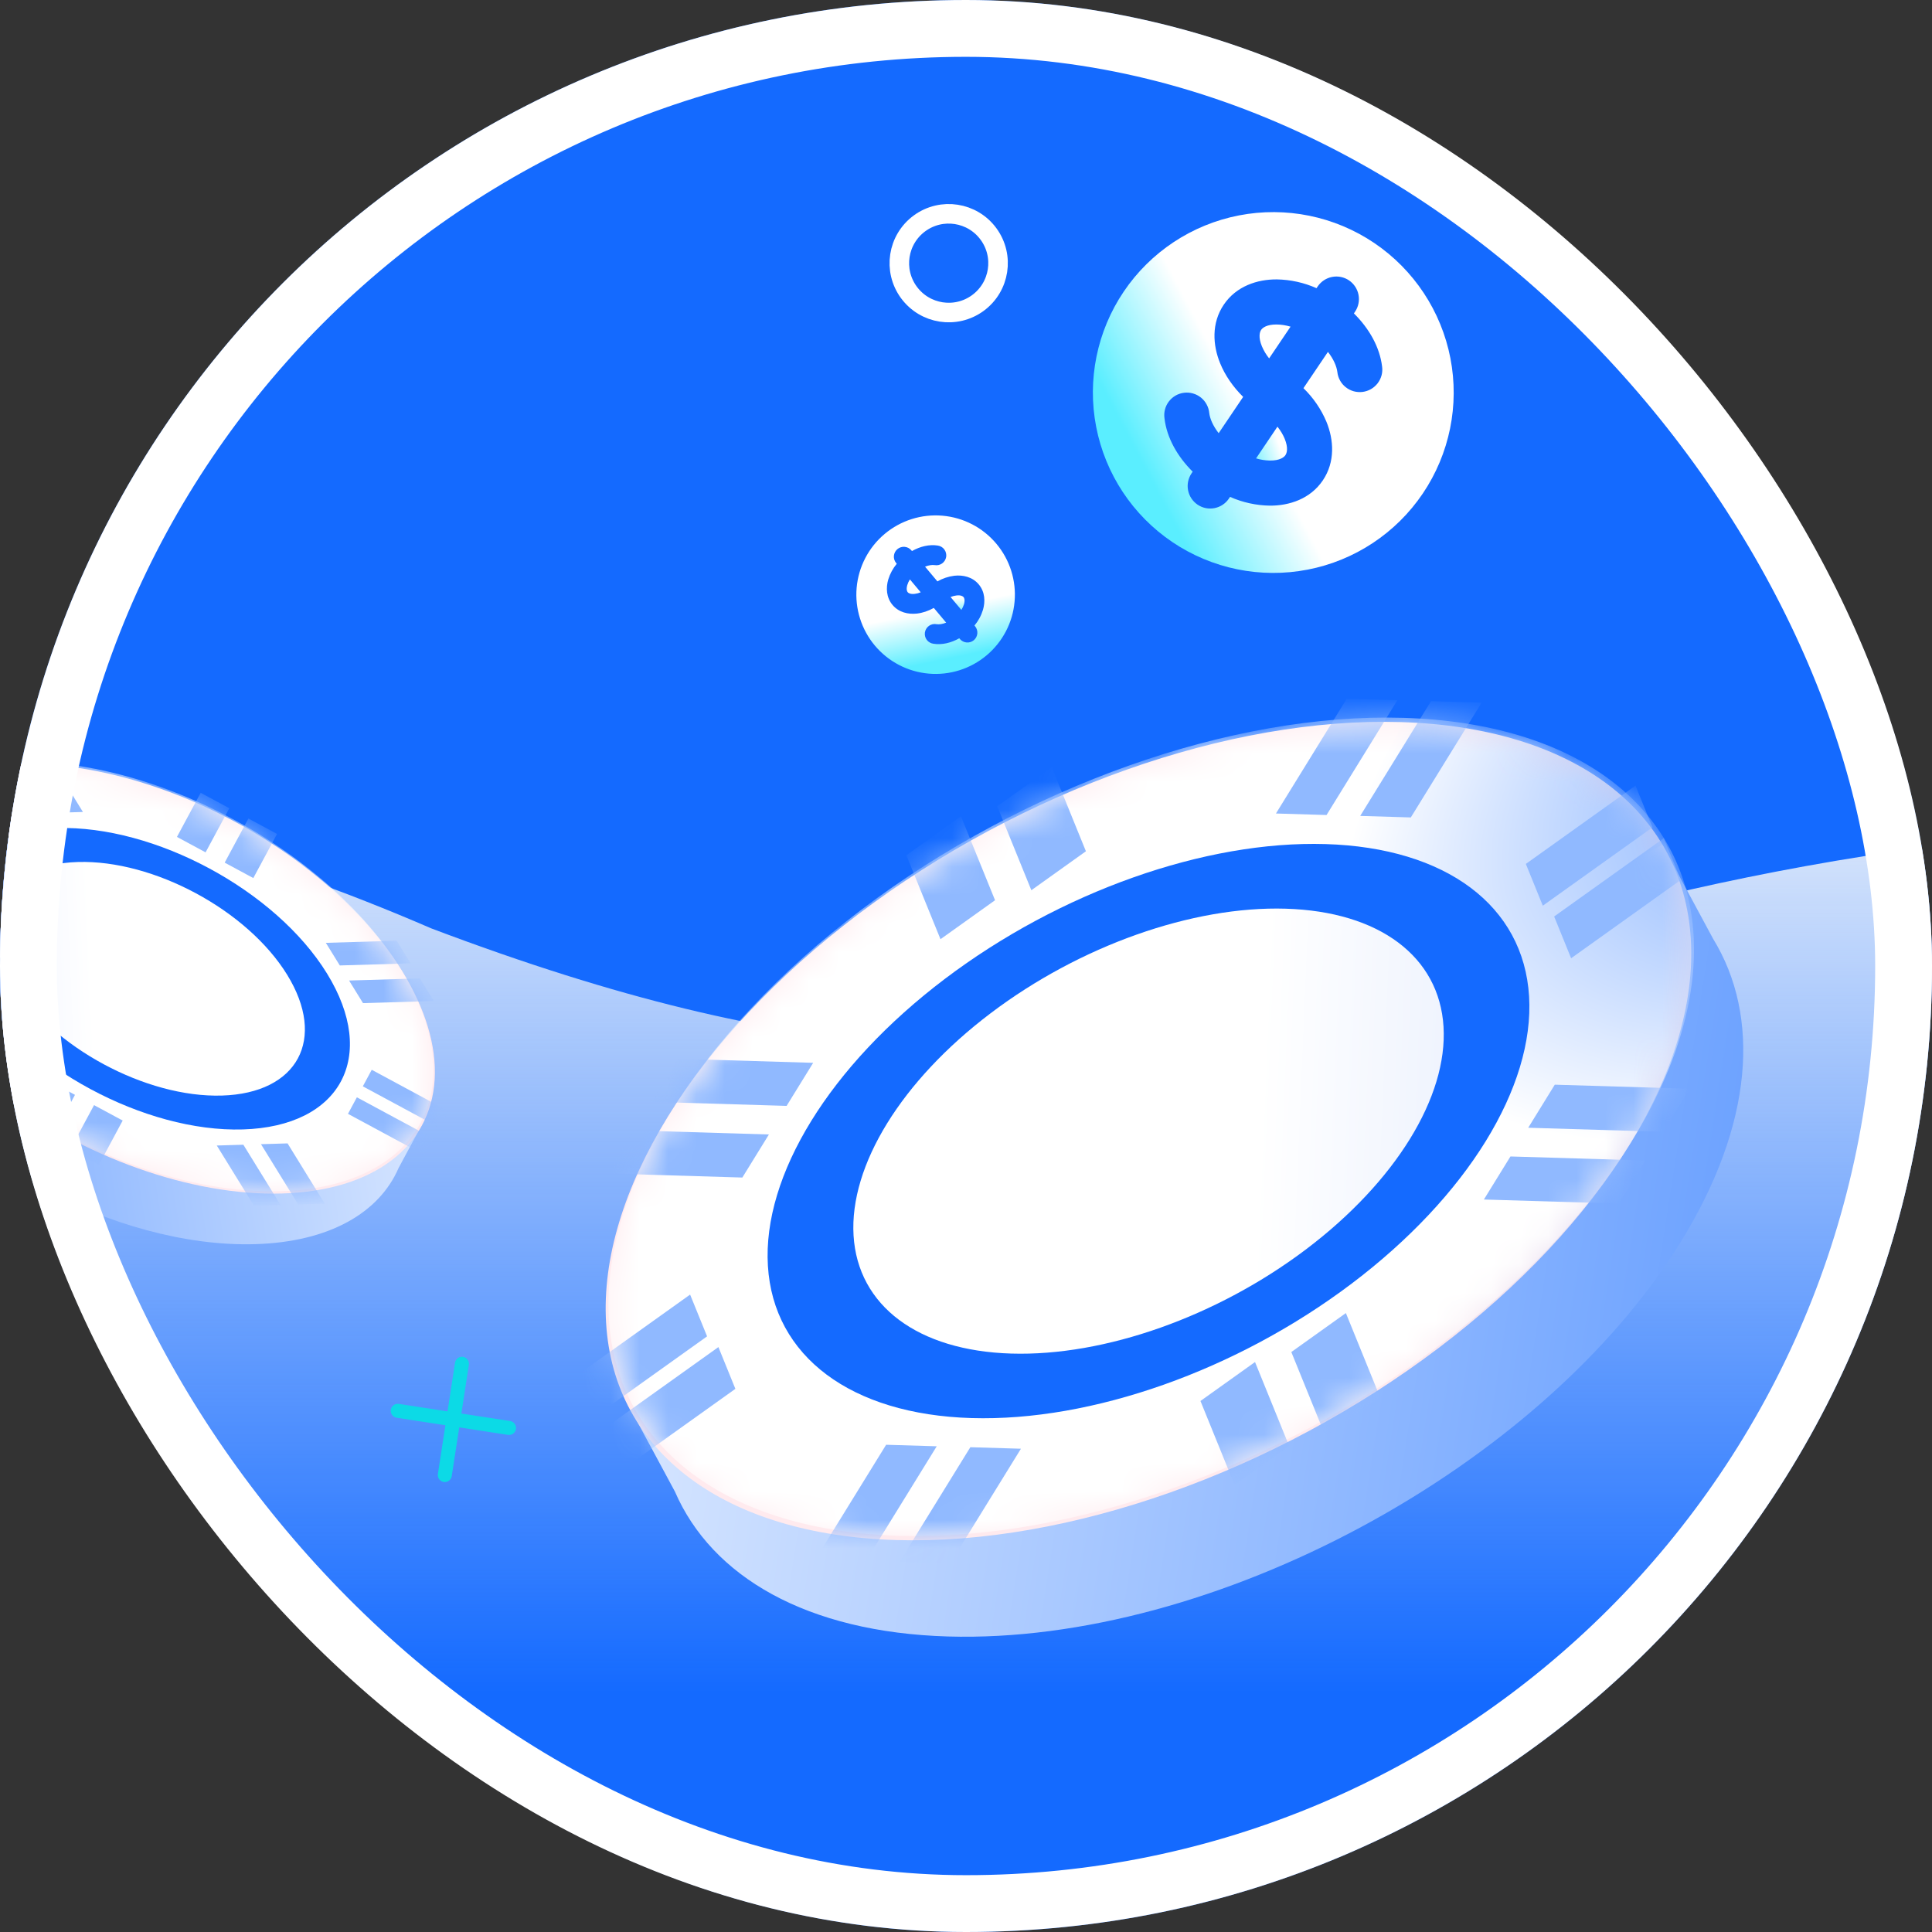 <?xml version="1.0"?>
<svg xmlns="http://www.w3.org/2000/svg" width="70" height="70" viewBox="0 0 68 68" fill="none">
<rect x="0" y="0" width="68" height="68" fill="#333333" stroke="none"/>
<g clip-path="url(#clip0_4979_166134)">
<rect width="68" height="68" rx="34" fill="#146AFF"/>
<path d="M-17.862 42.706C-16.268 34.497 -10.246 21.694 15.182 32.677C41.676 42.706 45.154 31.595 72.905 29.256C89.501 27.858 88.132 46.815 83.257 59.576H-24.502C-24.24 52.702 -21.763 46.324 -17.862 42.706Z" fill="url(#paint0_linear_4979_166134)"/>
<circle cx="14.358" cy="22.947" r="1" fill="#146AFF"/>
<circle cx="18.359" cy="22.947" r="1" fill="#146AFF"/>
<circle cx="22.359" cy="22.947" r="1" fill="#146AFF"/>
<path d="M34.009 21C34.009 21 38.408 25.385 38.803 26.378C38.964 26.697 39 27.072 39 27.446C39 28.964 37.815 30.22 36.343 30.22C35.625 30.22 34.978 29.92 34.512 29.451V29.489C34.619 30.22 34.943 30.913 35.481 31.457C35.697 31.663 35.912 31.85 36.163 32H34.063H33.937H31.837C32.07 31.85 32.303 31.681 32.519 31.457C33.057 30.913 33.381 30.22 33.488 29.489V29.451C33.004 29.939 32.357 30.22 31.657 30.22C30.203 30.22 29 28.983 29 27.446C29 27.072 29.054 26.697 29.198 26.378C29.593 25.385 34.009 21 34.009 21Z" fill="#146AFF"/>
<circle cx="12.481" cy="25.206" r="1.069" fill="#146AFF"/>
<circle cx="16.756" cy="25.206" r="1.069" fill="#146AFF"/>
<circle cx="21.032" cy="25.206" r="1.069" fill="#146AFF"/>
<path fill-rule="evenodd" clip-rule="evenodd" d="M57.389 30.334C55.761 29.429 53.659 28.889 51.139 28.814C41.801 28.538 30.252 34.757 25.344 42.706C24.019 44.85 23.314 46.902 23.173 48.76L22.063 49.358L23.754 52.497C25.053 55.494 28.395 57.451 33.364 57.599C42.702 57.875 54.251 51.656 59.159 43.707C61.717 39.566 61.967 35.772 60.299 33.048L58.512 29.73L57.389 30.334Z" fill="url(#paint1_linear_4979_166134)"/>
<circle r="16.915" transform="matrix(0.525 -0.851 1 0.03 40.422 39.81)" fill="url(#paint2_linear_4979_166134)"/>
<mask id="mask0_4979_166134" style="mask-type:alpha" maskUnits="userSpaceOnUse" x="21" y="25" width="39" height="30">
<circle r="16.915" transform="matrix(0.525 -0.851 1 0.03 40.422 39.812)" fill="#C8102E"/>
</mask>
<g mask="url(#mask0_4979_166134)">
<circle r="16.915" transform="matrix(0.525 -0.851 1 0.03 40.519 39.66)" fill="url(#paint3_radial_4979_166134)"/>
</g>
<mask id="mask1_4979_166134" style="mask-type:alpha" maskUnits="userSpaceOnUse" x="21" y="25" width="39" height="30">
<ellipse rx="16.842" ry="16.877" transform="matrix(0.525 -0.851 1 0.03 40.498 39.75)" fill="url(#paint4_radial_4979_166134)"/>
</mask>
<g mask="url(#mask1_4979_166134)">
<rect width="1.781" height="4.748" transform="matrix(0.525 -0.851 1 0.03 21.38 41.303)" fill="#90B9FF"/>
<rect width="1.781" height="4.748" transform="matrix(0.525 -0.851 1 0.03 52.228 42.219)" fill="#90B9FF"/>
<rect width="1.781" height="4.748" transform="matrix(0.525 -0.851 1 0.03 22.938 38.781)" fill="#90B9FF"/>
<rect width="1.781" height="4.748" transform="matrix(0.525 -0.851 1 0.03 53.788 39.693)" fill="#90B9FF"/>
<rect width="1.781" height="4.748" transform="matrix(-1 -0.03 0.525 -0.851 33.441 55.031)" fill="#90B9FF"/>
<rect width="1.781" height="4.748" transform="matrix(-1 -0.03 0.525 -0.851 49.656 28.771)" fill="#90B9FF"/>
<rect width="1.781" height="4.748" transform="matrix(-1 -0.03 0.525 -0.851 30.477 54.945)" fill="#90B9FF"/>
<rect width="1.781" height="4.748" transform="matrix(-1 -0.03 0.525 -0.851 46.69 28.686)" fill="#90B9FF"/>
<rect x="22.02" y="51.629" width="2.011" height="4.042" transform="matrix(-0.297 -0.731 0.955 -0.682 -20.743 102.947)" fill="#90B9FF"/>
<rect x="55.3" y="33.709" width="2.011" height="4.042" transform="matrix(-0.297 -0.731 0.955 -0.682 39.53 97.141)" fill="#90B9FF"/>
<rect x="21.024" y="49.781" width="2.011" height="4.042" transform="matrix(-0.297 -0.731 0.955 -0.682 -20.27 99.111)" fill="#90B9FF"/>
<rect x="54.305" y="31.859" width="2.011" height="4.042" transform="matrix(-0.297 -0.731 0.955 -0.682 40.005 93.302)" fill="#90B9FF"/>
<rect x="31.896" y="30.107" width="2.011" height="4.042" transform="matrix(0.955 -0.682 0.297 0.731 -7.501 29.847)" fill="#90B9FF"/>
<rect x="42.243" y="49.32" width="2.011" height="4.042" transform="matrix(0.955 -0.682 0.297 0.731 -12.738 42.067)" fill="#90B9FF"/>
<rect x="35.093" y="28.383" width="2.011" height="4.042" transform="matrix(0.955 -0.682 0.297 0.731 -6.844 31.564)" fill="#90B9FF"/>
<rect x="45.441" y="47.596" width="2.011" height="4.042" transform="matrix(0.955 -0.682 0.297 0.731 -12.082 43.785)" fill="#90B9FF"/>
</g>
<circle r="11.87" transform="matrix(0.525 -0.851 1 0.03 40.423 39.81)" fill="#146AFF"/>
<circle r="9.2" transform="matrix(0.525 -0.851 1 0.03 40.425 39.812)" fill="url(#paint5_linear_4979_166134)"/>
<path fill-rule="evenodd" clip-rule="evenodd" d="M34.724 23.067C35.291 22.592 35.646 21.91 35.71 21.173C35.775 20.436 35.544 19.703 35.068 19.137C34.593 18.57 33.911 18.215 33.174 18.151C32.437 18.086 31.704 18.317 31.137 18.793C30.57 19.268 30.216 19.95 30.151 20.687C30.087 21.424 30.318 22.156 30.793 22.723C31.269 23.29 31.95 23.645 32.688 23.709C33.425 23.774 34.157 23.543 34.724 23.067Z" fill="#146AFF"/>
<path fill-rule="evenodd" clip-rule="evenodd" d="M34.724 23.067C35.291 22.592 35.646 21.91 35.71 21.173C35.775 20.436 35.544 19.703 35.068 19.137C34.593 18.57 33.911 18.215 33.174 18.151C32.437 18.086 31.704 18.317 31.137 18.793C30.57 19.268 30.216 19.95 30.151 20.687C30.087 21.424 30.318 22.156 30.793 22.723C31.269 23.29 31.95 23.645 32.688 23.709C33.425 23.774 34.157 23.543 34.724 23.067ZM32.077 19.37C32.018 19.299 31.932 19.255 31.84 19.247C31.748 19.239 31.657 19.267 31.586 19.327C31.515 19.386 31.471 19.472 31.462 19.564C31.454 19.656 31.483 19.747 31.543 19.818L31.563 19.843C31.428 20.005 31.326 20.193 31.264 20.395C31.179 20.686 31.192 21.027 31.414 21.292C31.636 21.557 31.97 21.629 32.271 21.596C32.471 21.573 32.675 21.505 32.867 21.397L33.302 21.915C33.169 21.969 33.05 21.983 32.964 21.97C32.918 21.961 32.871 21.961 32.825 21.971C32.78 21.981 32.736 22 32.698 22.027C32.66 22.053 32.627 22.088 32.603 22.127C32.578 22.167 32.561 22.211 32.554 22.257C32.547 22.303 32.549 22.351 32.56 22.396C32.571 22.441 32.591 22.484 32.619 22.521C32.647 22.559 32.682 22.59 32.723 22.613C32.763 22.637 32.808 22.652 32.854 22.658C33.15 22.706 33.473 22.629 33.764 22.465L33.784 22.49C33.844 22.561 33.929 22.605 34.021 22.613C34.113 22.621 34.205 22.593 34.276 22.533C34.347 22.474 34.391 22.388 34.399 22.296C34.407 22.204 34.378 22.113 34.319 22.042L34.298 22.017C34.434 21.855 34.536 21.667 34.597 21.465C34.683 21.174 34.67 20.832 34.448 20.568C34.226 20.303 33.891 20.231 33.59 20.264C33.38 20.29 33.178 20.358 32.994 20.463L32.559 19.945C32.692 19.891 32.812 19.877 32.897 19.89C32.943 19.898 32.99 19.897 33.035 19.887C33.08 19.877 33.122 19.857 33.16 19.831C33.197 19.804 33.229 19.77 33.254 19.73C33.278 19.691 33.294 19.647 33.302 19.602C33.309 19.556 33.307 19.509 33.296 19.465C33.285 19.42 33.266 19.377 33.238 19.34C33.211 19.303 33.176 19.271 33.137 19.248C33.097 19.224 33.053 19.208 33.008 19.202C32.712 19.154 32.389 19.231 32.098 19.395L32.077 19.37Z" fill="url(#paint6_linear_4979_166134)"/>
<path d="M31.934 20.591C31.952 20.529 31.982 20.462 32.025 20.393L32.406 20.847C32.338 20.875 32.267 20.894 32.195 20.902C32.043 20.919 31.974 20.875 31.948 20.844C31.923 20.814 31.891 20.738 31.934 20.591ZM33.837 21.467L33.456 21.013C33.531 20.983 33.603 20.965 33.668 20.958C33.819 20.941 33.888 20.986 33.914 21.016C33.939 21.047 33.971 21.123 33.929 21.269C33.907 21.339 33.876 21.405 33.837 21.467Z" fill="url(#paint7_linear_4979_166134)"/>
<path fill-rule="evenodd" clip-rule="evenodd" d="M41.263 19.079C42.659 20.021 44.372 20.37 46.026 20.049C47.679 19.729 49.137 18.764 50.079 17.368C51.021 15.972 51.37 14.259 51.049 12.606C50.728 10.953 49.764 9.495 48.368 8.552C46.972 7.61 45.259 7.261 43.606 7.582C41.953 7.903 40.495 8.867 39.552 10.263C38.61 11.659 38.261 13.372 38.582 15.025C38.903 16.679 39.867 18.137 41.263 19.079Z" fill="#146AFF"/>
<path fill-rule="evenodd" clip-rule="evenodd" d="M41.263 19.079C42.659 20.021 44.372 20.37 46.026 20.049C47.679 19.729 49.137 18.764 50.079 17.368C51.021 15.972 51.37 14.259 51.049 12.606C50.728 10.953 49.764 9.495 48.368 8.552C46.972 7.61 45.259 7.261 43.606 7.582C41.953 7.903 40.495 8.867 39.552 10.263C38.61 11.659 38.261 13.372 38.582 15.025C38.903 16.679 39.867 18.137 41.263 19.079ZM47.694 10.97C47.812 10.796 47.855 10.582 47.815 10.375C47.775 10.168 47.654 9.986 47.48 9.868C47.306 9.75 47.091 9.707 46.885 9.747C46.678 9.787 46.496 9.908 46.378 10.082L46.337 10.143C45.897 9.947 45.422 9.842 44.941 9.834C44.252 9.829 43.512 10.072 43.072 10.724C42.633 11.375 42.684 12.152 42.946 12.789C43.12 13.213 43.397 13.616 43.755 13.969L42.893 15.246C42.692 14.989 42.586 14.736 42.562 14.54C42.552 14.434 42.522 14.331 42.471 14.238C42.422 14.144 42.353 14.061 42.27 13.994C42.188 13.928 42.093 13.878 41.99 13.849C41.888 13.819 41.781 13.811 41.676 13.824C41.57 13.836 41.468 13.87 41.376 13.923C41.284 13.976 41.203 14.047 41.139 14.132C41.075 14.216 41.028 14.313 41.002 14.416C40.976 14.519 40.971 14.626 40.987 14.732C41.068 15.408 41.439 16.067 41.978 16.601L41.938 16.661C41.82 16.836 41.776 17.05 41.816 17.256C41.856 17.463 41.977 17.645 42.151 17.763C42.326 17.881 42.54 17.925 42.747 17.884C42.953 17.844 43.136 17.724 43.253 17.549L43.294 17.489C43.734 17.684 44.209 17.789 44.691 17.797C45.379 17.802 46.119 17.56 46.559 16.908C46.999 16.256 46.947 15.479 46.685 14.842C46.498 14.399 46.223 13.998 45.877 13.662L46.739 12.385C46.94 12.643 47.045 12.896 47.07 13.091C47.081 13.196 47.113 13.297 47.163 13.389C47.214 13.482 47.282 13.563 47.365 13.628C47.447 13.694 47.542 13.742 47.643 13.771C47.744 13.799 47.85 13.807 47.954 13.795C48.059 13.782 48.16 13.749 48.251 13.697C48.342 13.645 48.423 13.575 48.487 13.492C48.551 13.409 48.598 13.314 48.626 13.212C48.653 13.111 48.66 13.005 48.645 12.9C48.563 12.223 48.194 11.565 47.653 11.031L47.694 10.97Z" fill="url(#paint8_linear_4979_166134)"/>
<path d="M44.931 11.421C45.079 11.422 45.246 11.445 45.423 11.497L44.669 12.614C44.565 12.484 44.479 12.34 44.414 12.187C44.283 11.866 44.337 11.686 44.388 11.611C44.439 11.536 44.585 11.419 44.931 11.421ZM44.209 16.134L44.962 15.017C45.076 15.161 45.161 15.307 45.217 15.444C45.349 15.765 45.294 15.944 45.243 16.019C45.193 16.094 45.046 16.212 44.7 16.21C44.533 16.207 44.368 16.181 44.209 16.134Z" fill="url(#paint9_linear_4979_166134)"/>
<path fill-rule="evenodd" clip-rule="evenodd" d="M-3.631 29.477C-2.776 29.001 -1.672 28.718 -0.349 28.678C4.553 28.533 10.617 31.798 13.194 35.971C13.889 37.098 14.259 38.175 14.333 39.151L14.915 39.464L14.03 41.107C13.35 42.683 11.594 43.713 8.983 43.79C4.08 43.935 -1.983 40.67 -4.56 36.497C-5.9 34.326 -6.033 32.337 -5.162 30.908L-4.22 29.159L-3.631 29.477Z" fill="url(#paint10_linear_4979_166134)"/>
<circle r="8.881" transform="matrix(-0.525 -0.851 -1 0.03 5.276 34.449)" fill="url(#paint11_linear_4979_166134)"/>
<mask id="mask2_4979_166134" style="mask-type:alpha" maskUnits="userSpaceOnUse" x="-5" y="26" width="21" height="17">
<circle r="8.881" transform="matrix(-0.525 -0.851 -1 0.03 5.276 34.449)" fill="#C8102E"/>
</mask>
<g mask="url(#mask2_4979_166134)">
<circle r="8.881" transform="matrix(-0.525 -0.851 -1 0.03 5.225 34.369)" fill="url(#paint12_radial_4979_166134)"/>
</g>
<mask id="mask3_4979_166134" style="mask-type:alpha" maskUnits="userSpaceOnUse" x="-5" y="26" width="21" height="16">
<ellipse rx="8.842" ry="8.86" transform="matrix(-0.525 -0.851 -1 0.03 5.235 34.417)" fill="url(#paint13_radial_4979_166134)"/>
</mask>
<g mask="url(#mask3_4979_166134)">
<rect width="0.935" height="2.493" transform="matrix(-0.525 -0.851 -1 0.03 15.27 35.232)" fill="#90B9FF"/>
<rect width="0.935" height="2.493" transform="matrix(-0.525 -0.851 -1 0.03 14.453 33.906)" fill="#90B9FF"/>
<rect width="0.935" height="2.493" transform="matrix(1 -0.03 -0.525 -0.851 8.939 42.44)" fill="#90B9FF"/>
<rect width="0.935" height="2.493" transform="matrix(1 -0.03 -0.525 -0.851 0.426 28.652)" fill="#90B9FF"/>
<rect width="0.935" height="2.493" transform="matrix(1 -0.03 -0.525 -0.851 10.495 42.393)" fill="#90B9FF"/>
<rect width="0.935" height="2.493" transform="matrix(1 -0.03 -0.525 -0.851 1.984 28.607)" fill="#90B9FF"/>
<rect width="0.935" height="2.493" transform="matrix(0.335 -0.623 -1.078 -0.581 14.935 40.652)" fill="#90B9FF"/>
<rect width="0.935" height="2.493" transform="matrix(0.335 -0.623 -1.078 -0.581 15.458 39.684)" fill="#90B9FF"/>
<rect width="0.935" height="2.493" transform="matrix(-1.078 -0.581 -0.335 0.623 9.751 29.352)" fill="#90B9FF"/>
<rect width="0.935" height="2.493" transform="matrix(-1.078 -0.581 -0.335 0.623 4.318 39.44)" fill="#90B9FF"/>
<rect width="0.935" height="2.493" transform="matrix(-1.078 -0.581 -0.335 0.623 8.071 28.447)" fill="#90B9FF"/>
<rect width="0.935" height="2.493" transform="matrix(-1.078 -0.581 -0.335 0.623 2.639 38.535)" fill="#90B9FF"/>
</g>
<circle r="6.232" transform="matrix(-0.525 -0.851 -1 0.03 5.276 34.449)" fill="#146AFF"/>
<circle r="4.83" transform="matrix(-0.525 -0.851 -1 0.03 5.275 34.45)" fill="url(#paint14_linear_4979_166134)"/>
<circle r="1.737" transform="matrix(0.807 -0.591 -0.591 -0.807 33.391 9.263)" stroke="white" stroke-width="0.688"/>
<path d="M14 49.656L17.916 50.259M16.259 48L15.656 51.916" stroke="#0CDAE6" stroke-width="0.493" stroke-linecap="round" stroke-linejoin="round"/>
</g>
<rect x="1" y="1" width="66" height="66" rx="33" stroke="white" stroke-width="2"/>
<defs>
<linearGradient id="paint0_linear_4979_166134" x1="17.676" y1="26.063" x2="17.676" y2="59.576" gradientUnits="userSpaceOnUse">
<stop stop-color="#EAF1FB"/>
<stop offset="1" stop-color="#EAF1FB" stop-opacity="0"/>
</linearGradient>
<linearGradient id="paint1_linear_4979_166134" x1="22.544" y1="51.306" x2="58.44" y2="56.922" gradientUnits="userSpaceOnUse">
<stop stop-color="#D4E4FF"/>
<stop offset="1" stop-color="#6EA3FF"/>
</linearGradient>
<linearGradient id="paint2_linear_4979_166134" x1="3.177" y1="6.893" x2="17.452" y2="34.098" gradientUnits="userSpaceOnUse">
<stop stop-color="#FFEAEE"/>
<stop offset="1" stop-color="#FFEAEE" stop-opacity="0"/>
</linearGradient>
<radialGradient id="paint3_radial_4979_166134" cx="0" cy="0" r="1" gradientUnits="userSpaceOnUse" gradientTransform="translate(16.915 16.915) rotate(90) scale(16.915)">
<stop offset="0.399" stop-color="#A4C5FF"/>
<stop offset="1" stop-color="white"/>
</radialGradient>
<radialGradient id="paint4_radial_4979_166134" cx="0" cy="0" r="1" gradientUnits="userSpaceOnUse" gradientTransform="translate(31.148 20.966) rotate(-155.298) scale(31.524 43.535)">
<stop stop-color="#FFB6C2"/>
<stop offset="1" stop-color="white"/>
</radialGradient>
<linearGradient id="paint5_linear_4979_166134" x1="3.227" y1="2.274" x2="13.959" y2="24.232" gradientUnits="userSpaceOnUse">
<stop stop-color="white"/>
<stop offset="1" stop-color="#BDD0FB"/>
</linearGradient>
<linearGradient id="paint6_linear_4979_166134" x1="34.483" y1="21.135" x2="35.093" y2="24.051" gradientUnits="userSpaceOnUse">
<stop stop-color="white"/>
<stop offset="0.6" stop-color="#5AEEFF"/>
</linearGradient>
<linearGradient id="paint7_linear_4979_166134" x1="33.398" y1="21.075" x2="33.442" y2="22.031" gradientUnits="userSpaceOnUse">
<stop stop-color="white"/>
<stop offset="0.6" stop-color="#5AEEFF"/>
</linearGradient>
<linearGradient id="paint8_linear_4979_166134" x1="45.34" y1="17.34" x2="39.342" y2="20.504" gradientUnits="userSpaceOnUse">
<stop stop-color="white"/>
<stop offset="0.6" stop-color="#5AEEFF"/>
</linearGradient>
<linearGradient id="paint9_linear_4979_166134" x1="44.791" y1="14.927" x2="42.727" y2="15.624" gradientUnits="userSpaceOnUse">
<stop stop-color="white"/>
<stop offset="0.6" stop-color="#5AEEFF"/>
</linearGradient>
<linearGradient id="paint10_linear_4979_166134" x1="14.663" y1="40.487" x2="-4.182" y2="43.435" gradientUnits="userSpaceOnUse">
<stop stop-color="#D4E4FF"/>
<stop offset="1" stop-color="#6EA3FF"/>
</linearGradient>
<linearGradient id="paint11_linear_4979_166134" x1="1.668" y1="3.619" x2="9.162" y2="17.902" gradientUnits="userSpaceOnUse">
<stop stop-color="#FFEAEE"/>
<stop offset="1" stop-color="#FFEAEE" stop-opacity="0"/>
</linearGradient>
<radialGradient id="paint12_radial_4979_166134" cx="0" cy="0" r="1" gradientUnits="userSpaceOnUse" gradientTransform="translate(8.881 8.881) rotate(90) scale(8.881)">
<stop offset="0.399" stop-color="#A4C5FF"/>
<stop offset="1" stop-color="white"/>
</radialGradient>
<radialGradient id="paint13_radial_4979_166134" cx="0" cy="0" r="1" gradientUnits="userSpaceOnUse" gradientTransform="translate(16.353 11.007) rotate(-155.298) scale(16.55 22.856)">
<stop stop-color="#FFB6C2"/>
<stop offset="1" stop-color="white"/>
</radialGradient>
<linearGradient id="paint14_linear_4979_166134" x1="1.694" y1="1.194" x2="7.329" y2="12.722" gradientUnits="userSpaceOnUse">
<stop stop-color="white"/>
<stop offset="1" stop-color="#BDD0FB"/>
</linearGradient>
<clipPath id="clip0_4979_166134">
<rect width="68" height="68" rx="34" fill="white"/>
</clipPath>
</defs>
</svg>

